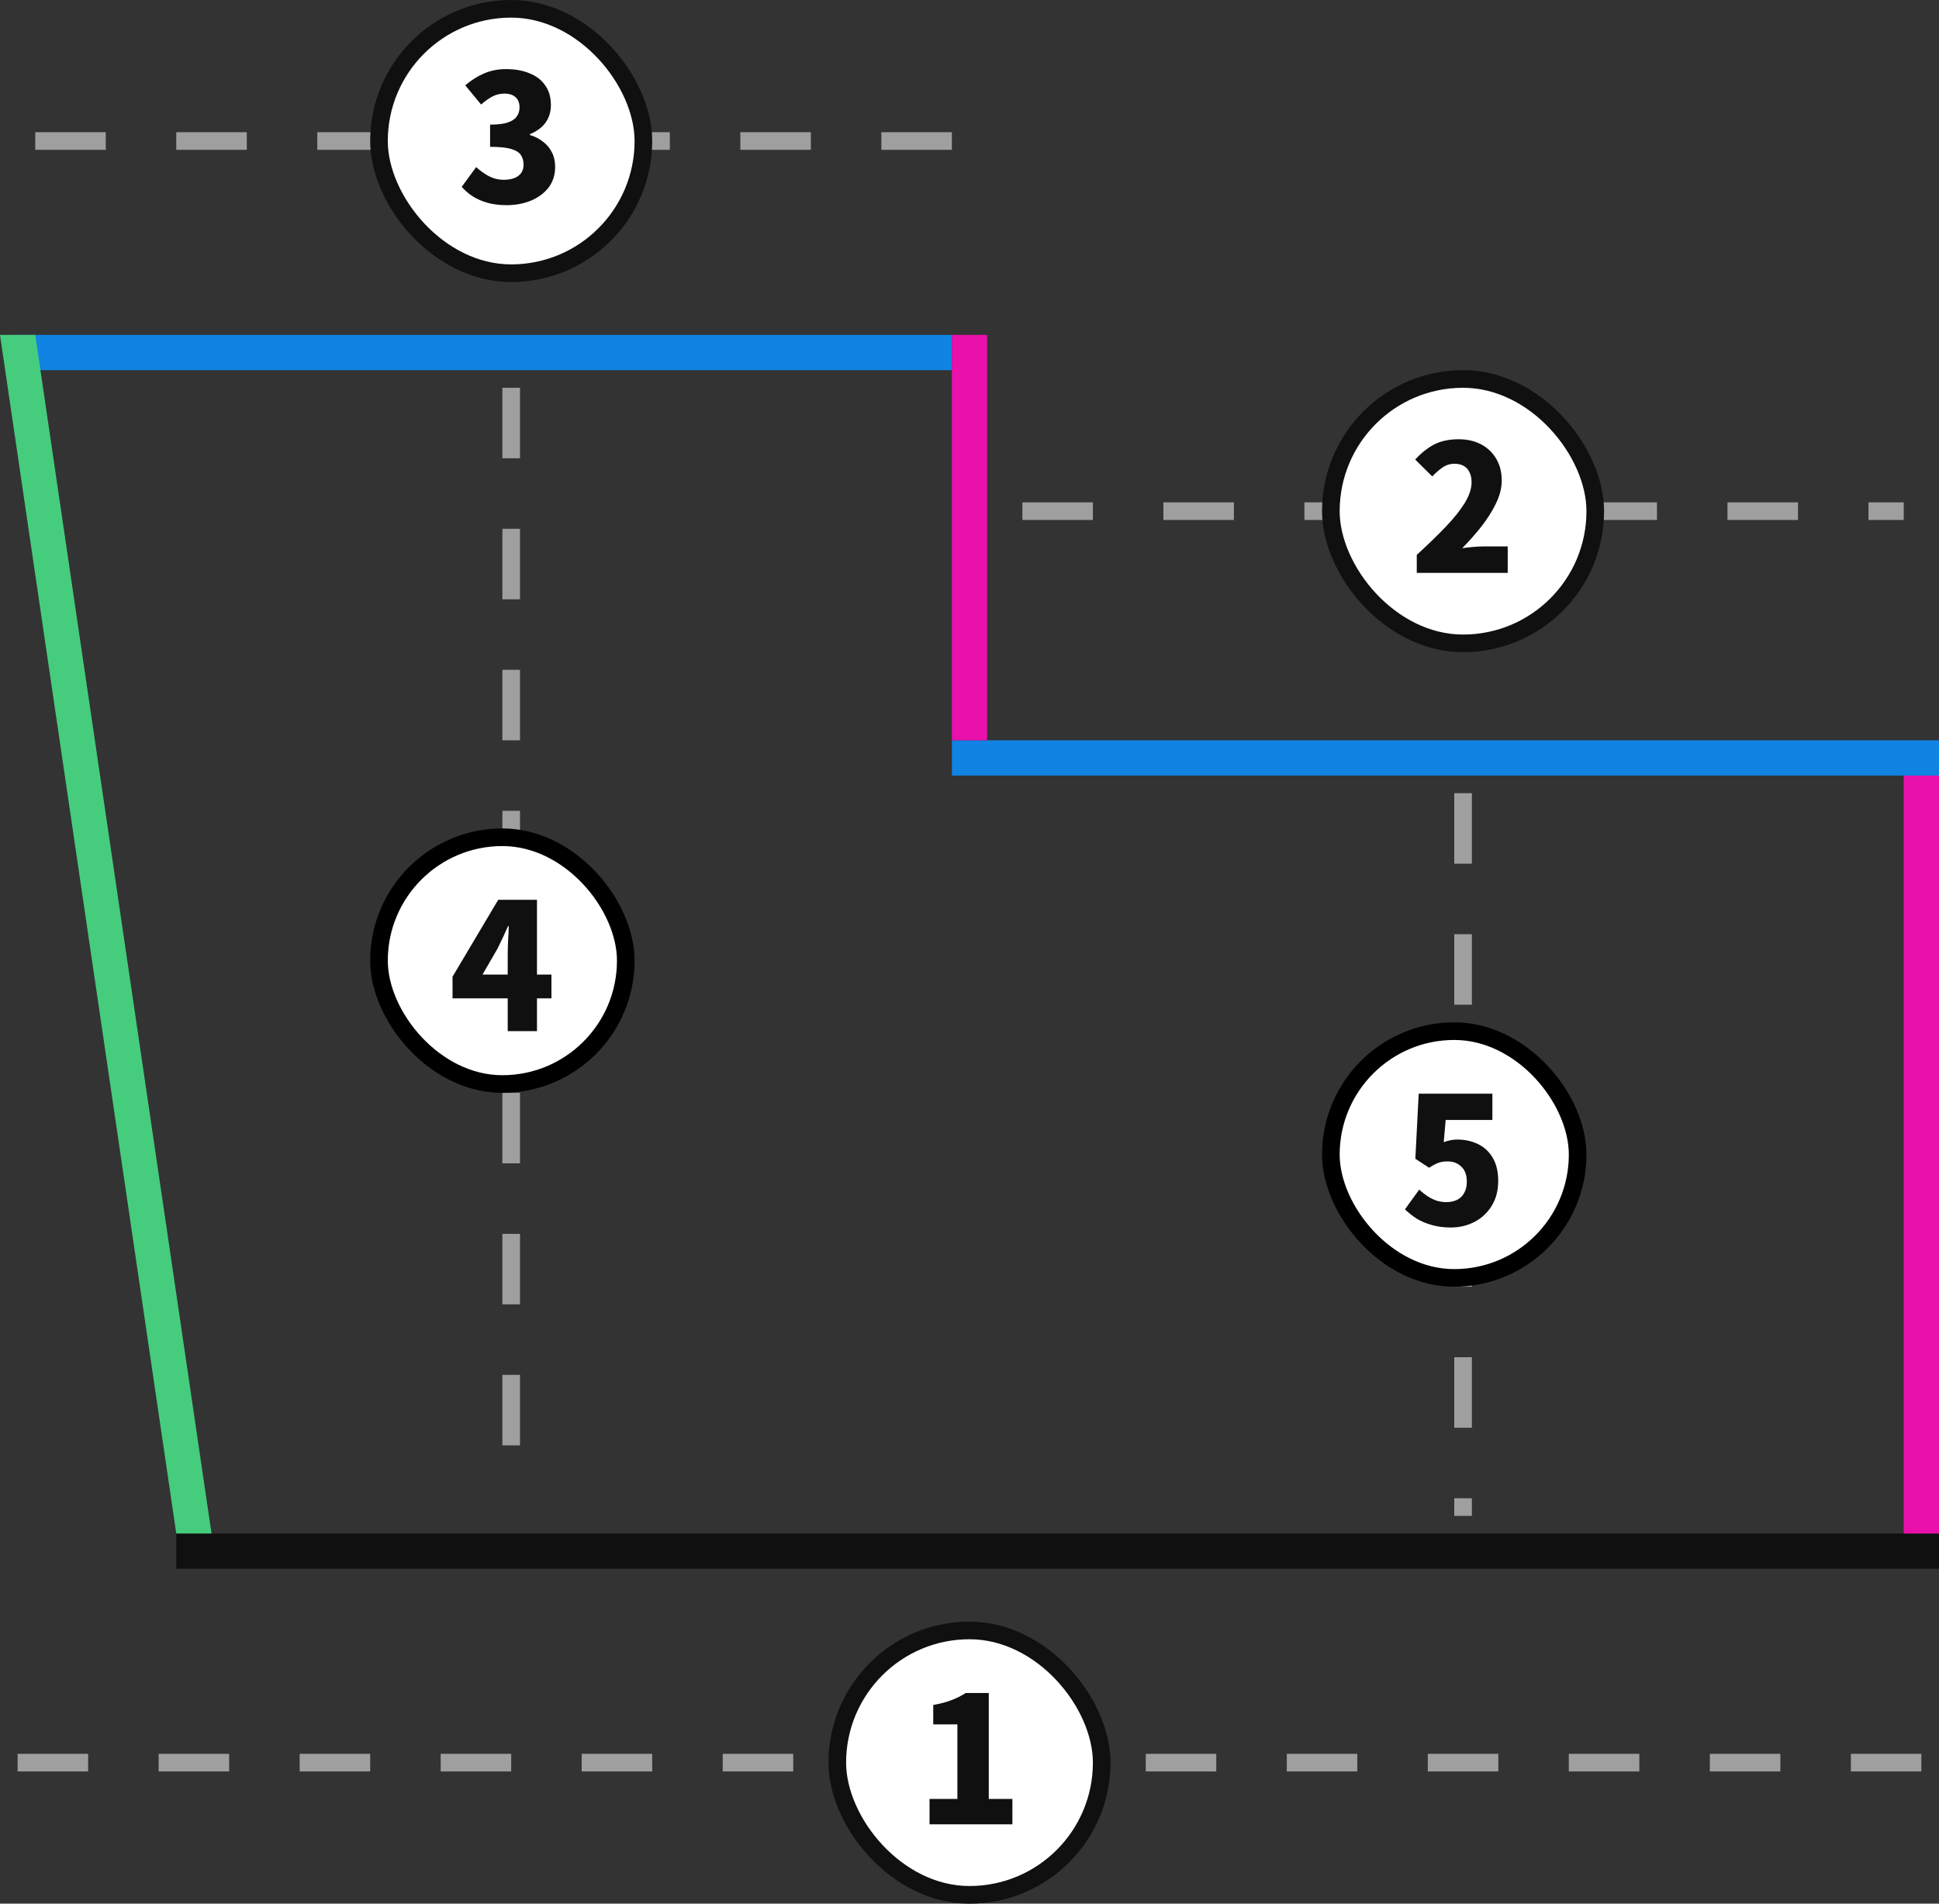 <svg width="110" height="108" viewBox="0 0 110 108" fill="none" xmlns="http://www.w3.org/2000/svg">
<rect x="0" y="0" width="110" height="108" fill="#333333" stroke="none"/>
<rect x="1" y="19" width="53" height="2" fill="#1083E3"/>
<rect x="10" y="87" width="100" height="2" fill="#101010"/>
<rect x="54" y="42" width="56" height="2" fill="#1083E3"/>
<path d="M0 19H2L12 87H10L0 19Z" fill="#45CD7D"/>
<rect x="54" y="19" width="2" height="23" fill="#EA10AC"/>
<rect x="108" y="44" width="2" height="43" fill="#EA10AC"/>
<path d="M83 45V86" stroke="#9F9F9F" stroke-dasharray="4 4"/>
<rect x="75.5" y="58.5" width="14" height="14" rx="7" fill="white"/>
<rect x="75.5" y="58.5" width="14" height="14" rx="7" stroke="black"/>
<path d="M82.303 69.64C81.91 69.64 81.553 69.593 81.233 69.5C80.913 69.413 80.626 69.293 80.373 69.14C80.126 68.98 79.903 68.803 79.703 68.61L80.513 67.49C80.653 67.623 80.803 67.743 80.963 67.85C81.123 67.957 81.293 68.043 81.473 68.11C81.66 68.17 81.85 68.2 82.043 68.2C82.283 68.2 82.49 68.157 82.663 68.07C82.837 67.983 82.97 67.853 83.063 67.68C83.163 67.507 83.213 67.293 83.213 67.04C83.213 66.667 83.11 66.383 82.903 66.19C82.703 65.99 82.443 65.89 82.123 65.89C81.916 65.89 81.743 65.917 81.603 65.97C81.47 66.017 81.293 66.11 81.073 66.25L80.293 65.74L80.483 62.05H84.663V63.54H82.013L81.903 64.8C82.037 64.747 82.163 64.71 82.283 64.69C82.403 64.663 82.533 64.65 82.673 64.65C83.093 64.65 83.48 64.733 83.833 64.9C84.186 65.067 84.466 65.323 84.673 65.67C84.886 66.017 84.993 66.46 84.993 67C84.993 67.553 84.867 68.03 84.613 68.43C84.367 68.823 84.04 69.123 83.633 69.33C83.227 69.537 82.783 69.64 82.303 69.64Z" fill="#101010"/>
<path d="M29 22V86" stroke="#9F9F9F" stroke-dasharray="4 4"/>
<rect x="21.5" y="47.5" width="14" height="14" rx="7" fill="white"/>
<rect x="21.5" y="47.5" width="14" height="14" rx="7" stroke="black"/>
<path d="M28.803 58.5V54.2C28.803 53.967 28.81 53.693 28.823 53.38C28.843 53.06 28.857 52.78 28.863 52.54H28.823C28.73 52.753 28.633 52.967 28.533 53.18C28.433 53.393 28.33 53.607 28.223 53.82L27.373 55.29H31.283V56.64H25.673V55.41L28.263 51.05H30.463V58.5H28.803Z" fill="#101010"/>
<path d="M1 100H109" stroke="#9F9F9F" stroke-dasharray="4 4"/>
<rect x="47.5" y="92.5" width="15" height="15" rx="7.5" fill="white"/>
<rect x="47.5" y="92.5" width="15" height="15" rx="7.5" stroke="#101010"/>
<path d="M52.733 103.5V102.06H54.313V97.83H52.943V96.73C53.343 96.657 53.683 96.567 53.963 96.46C54.25 96.353 54.523 96.217 54.783 96.05H56.093V102.06H57.433V103.5H52.733Z" fill="#101010"/>
<path d="M58 29L108 29" stroke="#9F9F9F" stroke-dasharray="4 4"/>
<rect x="75.5" y="21.5" width="15" height="15" rx="7.5" fill="white"/>
<rect x="75.5" y="21.5" width="15" height="15" rx="7.5" stroke="#101010"/>
<path d="M80.373 32.5V31.48C80.993 30.913 81.537 30.387 82.003 29.9C82.47 29.413 82.833 28.96 83.093 28.54C83.353 28.113 83.483 27.72 83.483 27.36C83.483 27.133 83.443 26.943 83.363 26.79C83.29 26.63 83.18 26.51 83.033 26.43C82.886 26.35 82.713 26.31 82.513 26.31C82.26 26.31 82.03 26.383 81.823 26.53C81.623 26.67 81.433 26.837 81.253 27.03L80.283 26.07C80.65 25.677 81.02 25.387 81.393 25.2C81.773 25.013 82.227 24.92 82.753 24.92C83.233 24.92 83.656 25.017 84.023 25.21C84.39 25.403 84.677 25.677 84.883 26.03C85.09 26.377 85.193 26.787 85.193 27.26C85.193 27.687 85.083 28.123 84.863 28.57C84.65 29.01 84.373 29.447 84.033 29.88C83.693 30.307 83.333 30.713 82.953 31.1C83.14 31.073 83.347 31.05 83.573 31.03C83.806 31.01 84.007 31 84.173 31H85.533V32.5H80.373Z" fill="#101010"/>
<path d="M2 8L56 8" stroke="#9F9F9F" stroke-dasharray="4 4"/>
<rect x="21.5" y="0.5" width="15" height="15" rx="7.5" fill="white"/>
<rect x="21.5" y="0.5" width="15" height="15" rx="7.5" stroke="#101010"/>
<path d="M28.743 11.64C28.35 11.64 27.993 11.597 27.673 11.51C27.36 11.423 27.08 11.303 26.833 11.15C26.587 10.99 26.373 10.807 26.193 10.6L27.013 9.48C27.24 9.687 27.483 9.86 27.743 10C28.003 10.133 28.276 10.2 28.563 10.2C28.797 10.2 28.997 10.17 29.163 10.11C29.337 10.043 29.47 9.947 29.563 9.82C29.657 9.693 29.703 9.537 29.703 9.35C29.703 9.137 29.653 8.953 29.553 8.8C29.453 8.647 29.267 8.53 28.993 8.45C28.72 8.37 28.323 8.33 27.803 8.33V7.07C28.23 7.07 28.563 7.03 28.803 6.95C29.043 6.87 29.213 6.757 29.313 6.61C29.42 6.463 29.473 6.293 29.473 6.1C29.473 5.847 29.4 5.653 29.253 5.52C29.107 5.38 28.896 5.31 28.623 5.31C28.377 5.31 28.15 5.363 27.943 5.47C27.736 5.577 27.52 5.73 27.293 5.93L26.393 4.84C26.74 4.547 27.1 4.32 27.473 4.16C27.853 4 28.263 3.92 28.703 3.92C29.216 3.92 29.663 4 30.043 4.16C30.43 4.313 30.727 4.543 30.933 4.85C31.146 5.15 31.253 5.523 31.253 5.97C31.253 6.337 31.153 6.663 30.953 6.95C30.753 7.23 30.456 7.45 30.063 7.61V7.66C30.337 7.74 30.58 7.863 30.793 8.03C31.013 8.19 31.183 8.39 31.303 8.63C31.43 8.87 31.493 9.15 31.493 9.47C31.493 9.93 31.366 10.323 31.113 10.65C30.86 10.97 30.523 11.217 30.103 11.39C29.69 11.557 29.236 11.64 28.743 11.64Z" fill="#101010"/>
</svg>

